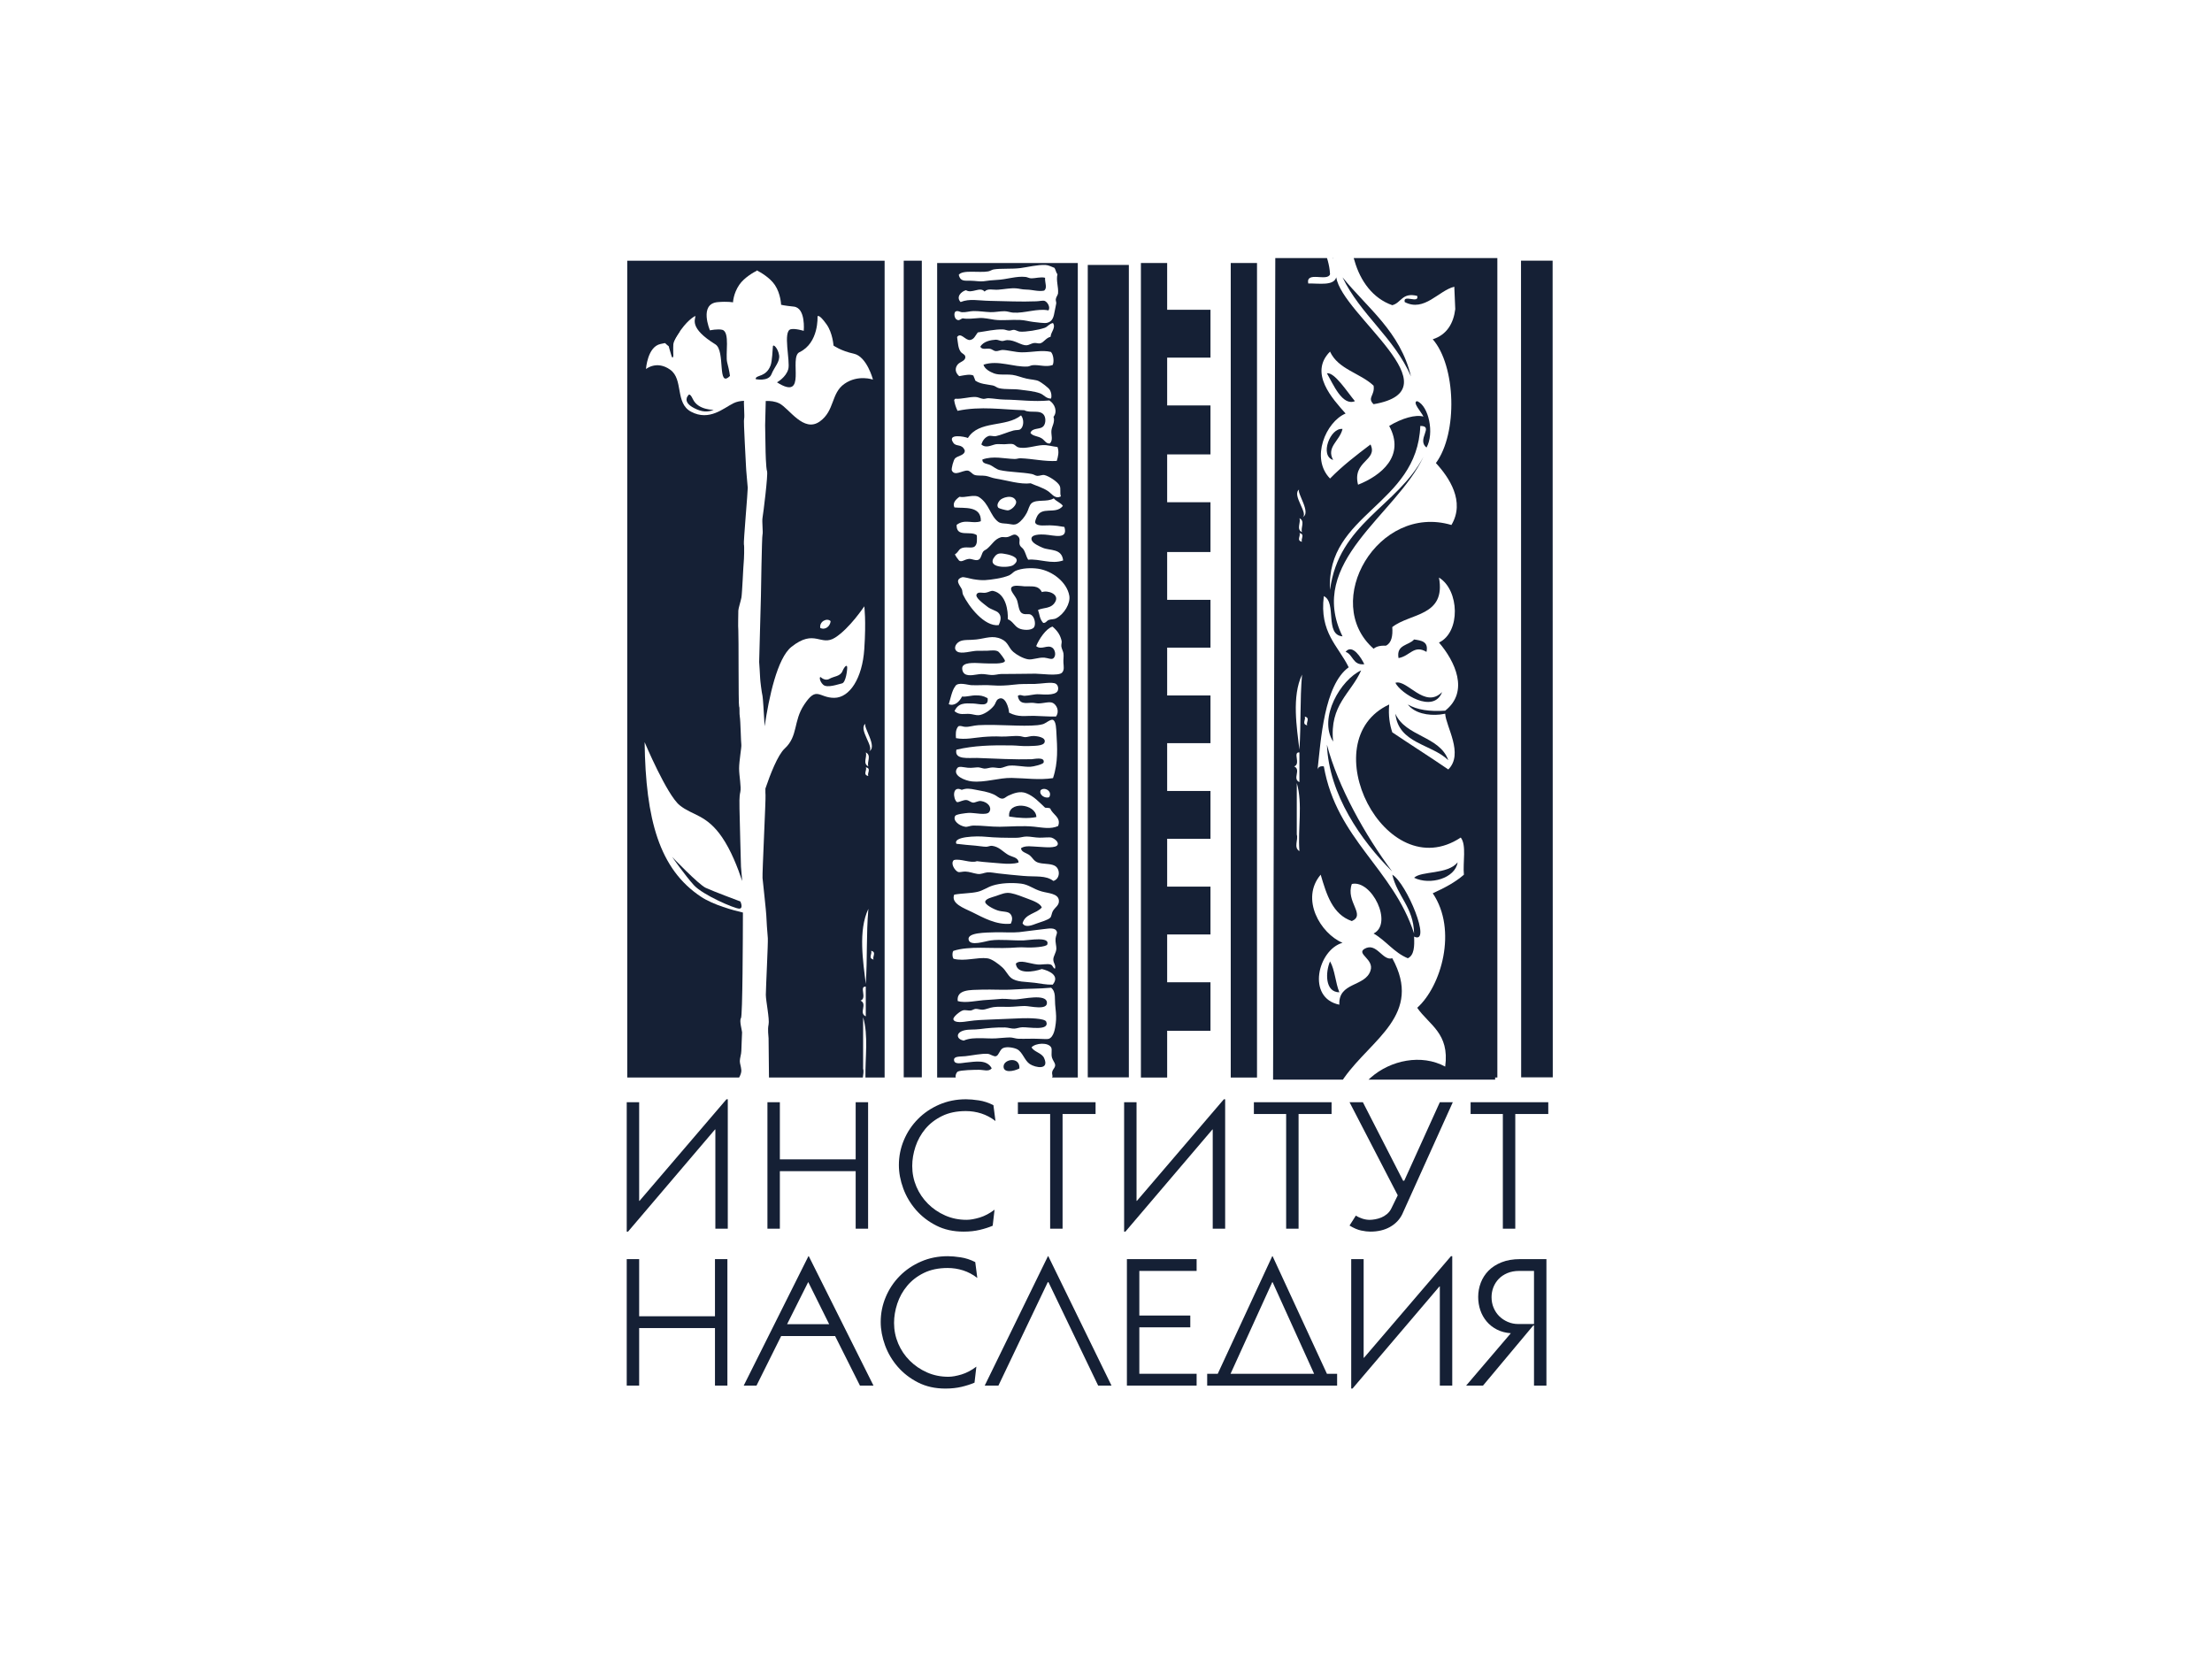 <?xml version="1.0" encoding="UTF-8"?> <svg xmlns="http://www.w3.org/2000/svg" width="120" height="90" viewBox="0 0 120 90" fill="none"> <path d="M34.674 65.146H34.694L39.411 59.635H39.482V66.656H38.808V61.275H38.787L34.07 66.815H34V59.795H34.674V65.146Z" fill="#152035"></path> <path d="M42.307 59.795V62.895H46.42V59.795H47.094V66.656H46.42V63.535H42.307V66.656H41.633V59.795H42.307Z" fill="#152035"></path> <path d="M54.004 60.815C53.763 60.629 53.505 60.492 53.234 60.405C52.963 60.319 52.683 60.275 52.395 60.275C51.898 60.275 51.467 60.365 51.102 60.545C50.736 60.725 50.435 60.959 50.196 61.245C49.959 61.532 49.781 61.852 49.664 62.205C49.547 62.559 49.488 62.908 49.488 63.255C49.488 63.648 49.564 64.022 49.714 64.375C49.865 64.729 50.075 65.038 50.343 65.305C50.611 65.572 50.922 65.784 51.278 65.94C51.633 66.097 52.019 66.175 52.435 66.175C52.636 66.175 52.874 66.133 53.149 66.051C53.424 65.967 53.691 65.825 53.954 65.625L53.853 66.495C53.651 66.582 53.419 66.657 53.154 66.72C52.889 66.784 52.596 66.815 52.274 66.815C51.718 66.815 51.223 66.706 50.79 66.485C50.358 66.265 49.991 65.982 49.689 65.635C49.388 65.288 49.158 64.9 49 64.47C48.843 64.04 48.764 63.618 48.764 63.205C48.764 62.732 48.855 62.28 49.036 61.85C49.216 61.42 49.469 61.039 49.795 60.71C50.12 60.38 50.505 60.119 50.951 59.925C51.397 59.732 51.882 59.635 52.404 59.635C52.599 59.635 52.83 59.655 53.099 59.695C53.366 59.735 53.632 59.822 53.893 59.955L54.004 60.815V60.815Z" fill="#152035"></path> <path d="M57.644 66.656H56.97V60.434H55.22V59.795H59.434V60.434H57.644V66.656Z" fill="#152035"></path> <path d="M61.657 65.146H61.677L66.394 59.635H66.464V66.656H65.79V61.275H65.771L61.053 66.815H60.983V59.795H61.657V65.146Z" fill="#152035"></path> <path d="M70.447 66.656H69.773V60.434H68.023V59.795H72.237V60.434H70.447V66.656Z" fill="#152035"></path> <path d="M75.827 64.845L73.212 59.795H73.936L76.118 64.055H76.179L78.11 59.795H78.814L76.069 65.875C75.928 66.162 75.708 66.391 75.409 66.561C75.111 66.73 74.754 66.815 74.339 66.815C74.198 66.815 74.032 66.796 73.841 66.755C73.65 66.715 73.44 66.625 73.212 66.485L73.555 65.945C73.668 66.019 73.791 66.075 73.921 66.115C74.052 66.156 74.181 66.176 74.309 66.176C74.395 66.176 74.495 66.165 74.606 66.145C74.716 66.125 74.824 66.094 74.932 66.051C75.039 66.007 75.142 65.945 75.239 65.865C75.336 65.785 75.415 65.685 75.475 65.566L75.827 64.845V64.845Z" fill="#152035"></path> <path d="M82.203 66.656H81.529V60.434H79.78V59.795H83.993V60.434H82.203V66.656Z" fill="#152035"></path> <path d="M34.674 68.307V71.407H38.787V68.307H39.461V75.167H38.787V72.047H34.674V75.167H34V68.307H34.674Z" fill="#152035"></path> <path d="M44.983 71.838L43.846 69.548L42.699 71.838H44.983V71.838ZM46.652 75.168L45.304 72.479H42.378L41.04 75.168H40.346L43.856 68.148H43.876L47.386 75.168H46.652Z" fill="#152035"></path> <path d="M53.018 69.328C52.776 69.141 52.52 69.005 52.248 68.918C51.977 68.831 51.697 68.788 51.408 68.788C50.912 68.788 50.481 68.878 50.116 69.058C49.75 69.238 49.449 69.472 49.211 69.759C48.973 70.045 48.795 70.365 48.678 70.718C48.561 71.072 48.502 71.422 48.502 71.769C48.502 72.161 48.578 72.535 48.728 72.888C48.879 73.242 49.089 73.552 49.357 73.818C49.625 74.085 49.937 74.297 50.292 74.454C50.647 74.611 51.033 74.689 51.449 74.689C51.651 74.689 51.888 74.646 52.163 74.564C52.438 74.48 52.705 74.339 52.968 74.139L52.867 75.009C52.666 75.095 52.433 75.171 52.168 75.234C51.903 75.297 51.61 75.329 51.288 75.329C50.731 75.329 50.237 75.219 49.805 74.999C49.372 74.779 49.005 74.495 48.703 74.148C48.402 73.802 48.172 73.414 48.014 72.984C47.857 72.553 47.778 72.132 47.778 71.719C47.778 71.245 47.869 70.794 48.05 70.364C48.231 69.933 48.483 69.553 48.809 69.223C49.134 68.893 49.52 68.632 49.966 68.438C50.411 68.244 50.896 68.148 51.418 68.148C51.613 68.148 51.844 68.168 52.113 68.209C52.381 68.249 52.646 68.335 52.907 68.468L53.018 69.328V69.328Z" fill="#152035"></path> <path d="M59.575 75.169L56.88 69.559H56.84L54.164 75.169H53.42L56.85 68.148H56.87L60.299 75.169H59.575Z" fill="#152035"></path> <path d="M61.134 75.167V68.307H64.916V68.947H61.808V71.367H64.573V72.007H61.808V74.527H64.916V75.167H61.134Z" fill="#152035"></path> <path d="M71.291 74.529L69.038 69.558H69.019L66.756 74.529H71.291ZM65.489 75.169V74.529H66.061L69.019 68.148H69.038L71.986 74.529H72.538V75.169H65.489V75.169Z" fill="#152035"></path> <path d="M73.977 73.659H73.996L78.714 68.148H78.784V75.169H78.11V69.788H78.09L73.373 75.329H73.303V68.308H73.977V73.659Z" fill="#152035"></path> <path d="M82.415 68.947C82.173 68.947 81.959 68.987 81.77 69.067C81.583 69.147 81.427 69.252 81.303 69.382C81.179 69.512 81.083 69.662 81.016 69.832C80.95 70.002 80.916 70.181 80.916 70.367C80.916 70.574 80.952 70.766 81.026 70.942C81.1 71.119 81.203 71.272 81.333 71.403C81.464 71.532 81.618 71.635 81.796 71.712C81.973 71.789 82.166 71.828 82.374 71.828H83.219V68.947H82.415V68.947ZM83.893 75.167H83.219V71.907H83.179L80.453 75.167H79.538L81.962 72.327C81.68 72.307 81.429 72.241 81.207 72.127C80.986 72.014 80.8 71.867 80.649 71.687C80.498 71.507 80.384 71.304 80.307 71.077C80.23 70.85 80.191 70.61 80.191 70.357C80.191 70.09 80.238 69.834 80.332 69.587C80.427 69.34 80.567 69.122 80.754 68.931C80.942 68.742 81.179 68.59 81.464 68.477C81.749 68.364 82.082 68.307 82.465 68.307H83.893V75.167Z" fill="#152035"></path> <path d="M47.109 40.771C47.53 40.63 46.5 39.529 46.968 39.253C46.757 39.37 47.684 40.579 47.109 40.771ZM47.394 52.055C47.069 51.988 47.342 51.724 47.252 51.58C47.577 51.646 47.305 51.91 47.394 52.055ZM47.109 41.576C46.781 41.418 47.059 41.056 46.968 40.818C47.295 40.978 47.017 41.339 47.109 41.576ZM47.109 42.099C46.785 42.033 47.057 41.769 46.968 41.624C47.292 41.69 47.021 41.954 47.109 42.099ZM46.968 53.382C46.828 52.193 46.543 50.49 47.109 49.304C46.988 50.741 47.062 51.889 46.968 53.382ZM46.968 55.136C46.562 54.955 47.081 54.466 46.683 54.283C47.062 54.155 46.587 53.494 46.968 53.524V55.136V55.136ZM44.498 34.065C44.443 33.71 44.863 33.505 45.061 33.695C45.043 33.964 44.775 34.204 44.498 34.065ZM34.028 58.455H40.097C40.159 58.342 40.228 58.186 40.217 58.053C40.196 57.826 40.135 57.705 40.135 57.561C40.135 57.415 40.217 57.176 40.217 57.01C40.217 56.846 40.257 56.108 40.257 56.005C40.257 55.902 40.096 55.374 40.198 55.23C40.285 55.107 40.3 50.903 40.303 49.505C39.78 49.384 38.705 49.096 38.031 48.65C35.766 47.15 35.027 44.464 34.97 40.261C34.97 40.261 36.174 43.118 36.87 43.684C37.566 44.25 38.324 44.177 39.175 45.425C39.654 46.126 40.02 47.057 40.263 47.795C40.238 47.454 40.198 47.015 40.198 47.015C40.198 47.015 40.117 44.105 40.117 43.856C40.117 43.606 40.096 43.238 40.161 42.968C40.225 42.698 40.096 42.102 40.096 41.69C40.096 41.276 40.238 40.508 40.217 40.401C40.196 40.296 40.172 39.076 40.135 38.891C40.099 38.704 40.137 38.404 40.096 38.321C40.054 38.238 40.076 34.382 40.054 34.199C40.033 34.017 40.054 33.226 40.054 33.123C40.054 33.02 40.18 32.627 40.221 32.42C40.262 32.214 40.324 30.687 40.345 30.524C40.365 30.361 40.387 29.613 40.356 29.53C40.325 29.448 40.574 26.609 40.565 26.464C40.555 26.319 40.47 25.442 40.47 25.297C40.47 25.152 40.324 22.799 40.367 22.717C40.408 22.634 40.331 21.747 40.367 21.745C40.178 21.75 39.974 21.784 39.792 21.874C39.252 22.141 38.482 22.86 37.495 22.338C36.606 21.87 37.091 20.58 36.359 20.057C35.627 19.533 35.044 20.021 35.044 20.021C35.044 20.021 35.122 18.808 35.834 18.661L36.547 18.513C36.547 18.513 36.609 18.351 36.942 17.891C37.386 17.278 37.726 17.139 37.726 17.139C37.731 17.327 37.365 17.787 38.81 18.682C39.37 19.029 38.891 21.101 39.601 20.393C39.601 20.393 39.571 20.123 39.451 19.669C39.339 19.242 39.62 17.998 39.178 17.891C38.933 17.831 38.514 17.921 38.514 17.921C38.514 17.921 37.903 16.487 38.927 16.391C39.467 16.342 39.766 16.402 39.766 16.402C39.766 16.402 39.782 15.922 40.105 15.451C40.383 15.045 40.917 14.756 41.058 14.684V14.668C41.058 14.668 41.063 14.671 41.074 14.676C41.086 14.671 41.092 14.667 41.092 14.667V14.687C41.232 14.758 41.763 15.053 42.038 15.462C42.355 15.936 42.374 16.533 42.374 16.533C42.374 16.533 42.519 16.578 43.059 16.633C43.722 16.7 43.602 17.948 43.602 17.948C43.602 17.948 43.143 17.805 42.897 17.862C42.455 17.965 42.882 19.599 42.764 20.024C42.64 20.477 42.151 20.741 42.151 20.741C43.827 21.803 42.774 19.387 43.37 19.106C44.433 18.602 44.35 17.168 44.35 17.168C44.35 17.168 44.406 16.983 44.843 17.6C45.173 18.065 45.217 18.745 45.217 18.745C45.217 18.745 45.608 19.034 46.32 19.188C47.031 19.342 47.358 20.593 47.358 20.593C47.358 20.593 46.549 20.306 45.811 20.822C45.073 21.337 45.291 22.279 44.475 22.863C43.596 23.492 42.82 22.16 42.283 21.887C42.046 21.767 41.773 21.743 41.541 21.754C41.529 22.228 41.508 23.01 41.508 23.068C41.508 23.15 41.529 24.141 41.529 24.285C41.529 24.429 41.55 25.4 41.612 25.566C41.674 25.73 41.404 27.898 41.367 28.084C41.329 28.269 41.404 28.909 41.367 28.992C41.329 29.074 41.28 32.336 41.28 32.336L41.184 35.913C41.184 35.913 41.238 36.691 41.238 36.795C41.238 36.898 41.321 37.579 41.367 37.761C41.386 37.84 41.435 38.58 41.481 39.4C41.715 37.836 42.164 35.706 42.936 35.092C44.201 34.086 44.517 35.092 45.307 34.589C46.097 34.086 46.887 32.892 46.887 32.892C46.887 32.892 46.993 33.646 46.887 35.218C46.782 36.788 46.097 37.857 45.254 37.857C44.411 37.857 44.313 37.189 43.622 38.234C43.026 39.133 43.305 39.931 42.568 40.61C42.19 40.959 41.779 42.025 41.523 42.779C41.521 42.941 41.523 43.078 41.529 43.133C41.55 43.318 41.346 47.404 41.367 47.63C41.388 47.858 41.571 49.511 41.571 49.656C41.571 49.8 41.632 50.688 41.654 50.895C41.674 51.101 41.546 53.634 41.546 53.965C41.546 54.295 41.757 55.292 41.695 55.581C41.632 55.871 41.695 56.201 41.695 56.324C41.695 56.429 41.711 57.981 41.717 58.455H46.808C46.825 58.293 46.871 58.121 46.824 57.98V57.032V55.183C47.118 56.189 46.931 57.357 46.95 58.455H47.99V14.143H34.028V58.455V58.455Z" fill="#152035"></path> <path d="M73.438 14C73.45 14.049 73.468 14.095 73.482 14.143C73.796 15.247 74.477 16.189 75.53 16.556C76.024 16.432 76.057 15.848 76.883 16.052C77.004 16.508 76.087 15.932 76.207 16.388C77.269 16.94 78.037 15.768 78.895 15.553L78.947 16.771C78.853 17.538 78.491 18.163 77.726 18.405C78.981 19.846 79.096 23.493 77.897 25.121C78.61 25.891 79.5 27.205 78.739 28.48C74.757 27.299 71.641 32.659 74.518 35.194C74.668 35.064 74.898 35.014 75.193 35.027C75.488 34.873 75.565 34.502 75.53 34.019C76.502 33.251 78.449 33.45 78.064 31.333C79.18 32.013 79.242 34.303 78.064 34.858C78.934 35.871 79.718 37.515 78.401 38.554C77.555 38.612 76.87 38.508 76.375 38.218C76.745 38.699 77.476 38.831 78.115 38.764C78.163 38.758 78.208 38.75 78.255 38.742C78.304 38.735 78.354 38.729 78.401 38.719C78.439 39.416 79.423 40.889 78.57 41.743C77.57 41.059 76.538 40.407 75.53 39.728C75.391 39.309 75.311 38.828 75.363 38.218C71.143 40.179 75.149 48.149 79.245 45.436C79.568 45.843 79.351 46.786 79.416 47.452C78.938 47.871 78.345 48.178 77.726 48.459C79.082 50.46 78.181 53.51 76.883 54.672C77.522 55.601 78.649 56.047 78.401 57.862C77.115 57.165 75.443 57.511 74.367 58.456C74.325 58.492 74.283 58.53 74.242 58.569H81.111L81.111 58.456H81.231V14.143H81.23L81.231 14H73.438Z" fill="#152035"></path> <path d="M72.337 14H72.316C72.317 14.013 72.32 14.024 72.322 14.037C72.328 14.026 72.331 14.011 72.337 14Z" fill="#152035"></path> <path d="M70.635 28.065C71.055 27.924 70.025 26.824 70.493 26.547C70.282 26.664 71.209 27.873 70.635 28.065ZM70.635 28.87C70.307 28.712 70.584 28.35 70.493 28.112C70.82 28.271 70.543 28.633 70.635 28.87ZM70.493 40.676C70.353 39.486 70.068 37.784 70.635 36.598C70.514 38.035 70.587 39.183 70.493 40.676ZM70.493 40.818V42.43C70.087 42.249 70.607 41.76 70.208 41.577C70.587 41.449 70.113 40.788 70.493 40.818V40.818ZM70.493 46.175C70.163 45.969 70.443 45.559 70.35 45.274V44.326V42.477C70.683 43.615 70.397 44.959 70.493 46.175ZM70.635 29.392C70.31 29.326 70.582 29.063 70.493 28.918C70.817 28.983 70.546 29.248 70.635 29.392ZM70.919 39.349C70.595 39.282 70.867 39.018 70.778 38.874C71.103 38.941 70.831 39.204 70.919 39.349ZM75.531 51.985C74.995 52.149 74.677 51.081 74.011 51.481C73.583 51.757 74.559 52.042 74.349 52.656C74.061 53.549 72.596 53.264 72.659 54.504C70.86 54.136 71.496 51.527 72.831 51.146C71.635 50.642 70.529 48.766 71.647 47.451C71.965 48.537 72.295 49.609 73.337 49.968C74.111 49.623 72.987 48.925 73.337 47.955C74.419 47.713 75.589 50.107 74.517 50.642C75.195 51.032 75.619 51.673 76.374 51.985C76.719 51.825 76.739 51.34 76.713 50.811C77.701 51.278 76.308 47.91 75.531 47.451C75.805 48.634 76.686 49.214 76.713 50.642C75.576 47.126 72.51 45.53 71.817 41.575C71.621 41.548 71.516 41.61 71.478 41.743C71.654 40.183 71.828 37.164 73.166 36.2C72.596 35.034 71.57 34.321 71.817 32.339C72.537 32.687 71.845 34.438 72.831 34.522C70.847 30.476 75.735 27.951 77.221 24.783C75.812 27.468 72.62 28.382 72.154 32.004C71.927 27.859 76.883 27.414 77.051 23.107C77.821 23.104 76.83 23.841 77.387 24.28C77.819 23.511 77.513 22.033 76.883 21.762C76.585 21.802 77.134 22.387 77.221 22.6C76.803 22.476 76.052 22.686 75.363 23.107C76.252 24.742 74.914 25.804 73.674 26.296C73.342 25 74.771 24.99 74.349 24.112C73.581 24.694 72.82 25.277 72.154 25.96C71.08 24.862 71.927 22.883 72.998 22.433C72.296 21.641 70.991 20.241 72.154 19.074C72.593 20.039 73.799 20.239 74.517 20.923C74.601 21.45 74.149 21.576 74.517 21.928C79.062 21.148 72.795 17.078 72.492 15.045C72.347 15.518 71.578 15.368 70.971 15.379C70.833 14.684 72.013 15.298 72.154 14.878C72.141 14.607 72.093 14.368 72.032 14.143C72.018 14.095 72.004 14.047 71.989 14H69.184L69.064 58.569H72.851C72.877 58.531 72.904 58.493 72.93 58.456C74.415 56.365 77.203 55.034 75.531 51.985V51.985Z" fill="#152035"></path> <path d="M77.387 35.364C77.505 34.798 77.106 34.748 76.713 34.691C76.428 35.025 75.738 34.955 75.869 35.7C76.5 35.592 76.699 34.958 77.387 35.364Z" fill="#152035"></path> <path d="M75.699 37.042C75.98 37.62 77.769 38.752 78.234 37.545C77.288 38.488 76.334 36.833 75.699 37.042Z" fill="#152035"></path> <path d="M78.569 41.239C78.095 39.921 76.249 39.966 75.699 38.719C75.866 40.344 77.657 40.354 78.569 41.239Z" fill="#152035"></path> <path d="M72.322 24.952C71.935 24.245 72.68 23.925 72.831 23.271C72.166 23.184 71.575 24.732 72.322 24.952Z" fill="#152035"></path> <path d="M71.985 20.251C72.328 20.851 72.822 22.042 73.504 21.763C73.092 21.273 72.4 20.179 71.985 20.251Z" fill="#152035"></path> <path d="M72.831 15.045C73.817 17.087 75.627 18.31 76.545 20.418C75.955 17.981 74.188 16.718 72.831 15.045Z" fill="#152035"></path> <path d="M72.998 35.362C73.413 35.507 73.377 36.104 74.012 36.034C73.867 35.718 73.367 34.897 72.998 35.362Z" fill="#152035"></path> <path d="M72.322 40.23C72.115 38.235 73.294 37.617 73.842 36.369C72.747 36.862 71.499 38.943 72.322 40.23Z" fill="#152035"></path> <path d="M75.531 47.285C74.069 45.337 72.578 42.667 71.985 40.4C72.095 43.098 73.835 45.606 75.531 47.285Z" fill="#152035"></path> <path d="M72.66 53.832C72.446 53.32 72.421 52.614 72.154 52.154C71.907 52.721 71.862 53.826 72.66 53.832Z" fill="#152035"></path> <path d="M79.076 46.781C78.531 47.455 77.118 47.233 76.713 47.618C77.588 48.042 78.946 47.644 79.076 46.781Z" fill="#152035"></path> <path d="M63.318 14.268H61.894V58.456H63.318V55.919H65.668V53.288H63.318V50.694H65.668V48.099H63.318V45.504H65.668V42.91H63.318V40.316H65.668V37.729H63.318V35.134H65.668V32.541H63.318V29.947H65.668V27.246H63.318V24.651H65.668V21.995H63.318V19.401H65.668V16.805H63.318V14.268Z" fill="#152035"></path> <path d="M66.767 16.805V19.401V21.995V24.651V27.246V29.947V32.541V35.134V37.729V40.316V42.91V45.504V48.099V50.694V53.288V55.919V58.456H68.192V14.268H66.767V16.805Z" fill="#152035"></path> <path d="M51.817 37.24C51.82 37.236 51.818 37.23 51.821 37.226C51.967 36.979 52.503 37.161 52.696 37.17C53.059 37.19 53.442 37.146 53.863 37.182C54.218 37.209 54.582 37.193 55.002 37.143C55.397 37.092 55.69 37.111 56.14 37.103C56.46 37.099 57.098 36.971 57.286 37.099C57.421 37.191 57.434 37.4 57.363 37.506C57.2 37.743 56.567 37.67 56.361 37.663C56.102 37.65 55.837 37.74 55.585 37.747C55.453 37.75 55.326 37.649 55.216 37.756C55.3 38.224 55.649 38.135 55.949 38.126C56.083 38.12 56.228 38.164 56.346 38.16C56.632 38.156 56.937 38.041 57.119 38.135C57.317 38.237 57.495 38.572 57.288 38.871C56.889 38.881 56.503 38.843 56.078 38.834C55.643 38.824 55.253 38.928 54.742 38.661C54.735 38.419 54.533 37.693 54.147 37.928C54.033 37.996 54.007 38.176 53.929 38.273C53.741 38.519 53.374 38.779 53.089 38.799C52.938 38.809 52.749 38.738 52.59 38.729C52.309 38.711 52.063 38.814 51.781 38.581C51.987 38.125 52.342 38.147 52.796 38.165C53.14 38.179 53.652 38.373 53.577 37.875C53.308 37.729 53.156 37.727 52.951 37.725C52.701 37.716 52.425 37.815 52.19 37.787C52.044 38.077 51.775 38.325 51.47 38.203C51.544 37.984 51.643 37.445 51.817 37.24V37.24ZM51.726 24.033C51.334 23.494 52.348 23.685 52.509 23.761C53.112 22.785 54.564 23.202 55.392 22.534C55.568 22.76 55.539 23.157 55.352 23.288C55.273 23.346 55.119 23.318 54.98 23.355C54.693 23.429 54.277 23.612 54.034 23.658C53.887 23.687 53.742 23.611 53.625 23.656C53.404 23.741 53.3 23.928 53.238 24.11C53.486 24.337 53.771 24.149 54.023 24.1C54.14 24.079 54.335 24.106 54.494 24.1C54.666 24.092 54.848 24.063 54.962 24.096C55.06 24.125 55.138 24.237 55.233 24.264C55.628 24.376 56.158 24.164 56.576 24.146C56.841 24.135 57.093 24.222 57.37 24.25C57.466 24.529 57.398 24.769 57.329 25.005C56.676 25.045 56.025 24.885 55.367 24.861C55.259 24.856 55.151 24.905 55.041 24.9C54.483 24.887 53.885 24.715 53.294 24.928C53.275 25.166 53.562 25.148 53.731 25.233C53.904 25.318 54.05 25.462 54.239 25.502C54.754 25.618 55.449 25.612 55.977 25.715C56.089 25.737 56.167 25.807 56.267 25.815C56.401 25.823 56.535 25.748 56.653 25.771C56.87 25.811 57.373 26.122 57.485 26.349C57.566 26.517 57.484 26.726 57.552 26.927C57.245 27.098 57.066 26.789 56.863 26.649C56.569 26.446 56.198 26.352 55.913 26.218C55.356 26.293 54.642 26.061 54.004 25.959C53.815 25.93 53.64 25.843 53.48 25.817C53.281 25.785 53.014 25.822 52.86 25.761C52.73 25.71 52.631 25.54 52.492 25.529C52.211 25.508 51.792 25.856 51.635 25.52C51.599 25.436 51.725 24.943 51.817 24.861C51.98 24.711 52.339 24.707 52.34 24.444C52.192 24.058 51.885 24.25 51.726 24.033V24.033ZM51.821 21.632C52.206 21.656 52.546 21.529 52.91 21.535C53.059 21.535 53.2 21.626 53.345 21.639C53.438 21.645 53.537 21.597 53.63 21.603C53.927 21.617 54.205 21.674 54.505 21.678C55.285 21.686 56.066 21.807 56.926 21.724C57.223 21.908 57.383 22.328 57.153 22.612C57.248 22.899 57.06 23.123 57.038 23.366C57.017 23.602 57.141 23.867 56.959 24.056C56.763 24.092 56.672 23.889 56.53 23.793C56.323 23.647 56.016 23.671 55.9 23.482C56 23.211 56.362 23.299 56.55 23.17C56.731 23.053 56.753 22.706 56.644 22.531C56.436 22.196 55.896 22.437 55.567 22.254C54.395 22.224 53.21 22.02 51.946 22.287C51.86 22.112 51.788 21.898 51.763 21.704C51.773 21.677 51.795 21.654 51.821 21.632V21.632ZM53.718 18.924C53.822 18.944 53.915 19.044 54.024 19.048C54.138 19.057 54.26 18.989 54.377 18.985C54.662 18.985 55.075 19.11 55.434 19.113C55.993 19.116 56.529 18.974 57.011 19.092C57.154 19.239 57.191 19.623 57.109 19.8C56.744 19.935 56.379 19.777 56.023 19.811C55.934 19.816 55.844 19.877 55.751 19.883C55.006 19.933 54.152 19.515 53.353 19.785C53.42 20.022 53.71 20.175 53.927 20.257C54.217 20.361 54.542 20.293 54.925 20.337C55.159 20.366 55.428 20.483 55.686 20.539C55.943 20.598 56.186 20.595 56.36 20.68C56.478 20.74 56.887 21.023 56.962 21.169C57.025 21.285 57.069 21.47 57.017 21.623C56.743 21.625 56.647 21.423 56.423 21.338C56.106 21.223 55.714 21.191 55.351 21.142C54.968 21.086 54.561 21.141 54.199 21.06C54.074 21.034 53.986 20.934 53.86 20.911C53.519 20.843 53.176 20.838 52.905 20.643C52.883 20.539 52.834 20.473 52.807 20.374C52.626 20.281 52.323 20.356 52.036 20.406C51.811 20.21 51.795 19.972 51.952 19.776C52.075 19.619 52.406 19.581 52.365 19.34C52.344 19.215 52.195 19.194 52.112 19.077C51.977 18.883 51.974 18.636 51.922 18.283C52.124 18.005 52.37 18.475 52.621 18.444C52.851 18.412 52.908 18.203 53.044 18.034C53.505 17.971 53.964 17.858 54.411 17.871C54.533 17.874 54.643 17.941 54.761 17.938C54.842 17.936 54.928 17.888 55.013 17.894C55.116 17.903 55.234 17.987 55.34 17.991C55.657 18.013 56.321 17.906 56.675 17.784C56.842 17.725 56.907 17.569 57.122 17.523C57.296 17.776 57.007 18.007 56.994 18.27C56.736 18.332 56.641 18.565 56.437 18.624C56.337 18.652 56.221 18.592 56.096 18.607C55.954 18.627 55.827 18.72 55.703 18.731C55.4 18.752 55.067 18.441 54.643 18.451C54.557 18.45 54.455 18.5 54.368 18.5C54.246 18.495 54.138 18.425 54.021 18.429C53.771 18.443 53.35 18.509 53.181 18.811C53.285 18.998 53.522 18.884 53.718 18.924V18.924ZM51.833 16.901C51.977 16.833 52.067 16.932 52.194 16.937C52.399 16.95 52.602 16.88 52.804 16.875C53.114 16.87 53.418 16.923 53.734 16.934C53.988 16.942 54.242 16.88 54.498 16.883C54.658 16.884 54.806 16.95 54.967 16.961C55.596 17 56.292 16.715 56.879 16.84C56.999 16.666 56.819 16.374 56.671 16.324C56.575 16.29 56.399 16.34 56.212 16.346C55.358 16.38 54.589 16.337 53.722 16.322C53.056 16.31 52.605 16.188 52.113 16.385C51.846 16.112 52.147 15.809 52.404 15.743C52.724 15.948 53.168 15.527 53.413 15.817C53.592 15.629 53.848 15.736 54.147 15.716C54.475 15.692 54.819 15.62 55.113 15.642C55.301 15.653 55.407 15.705 55.685 15.71C56.002 15.714 56.334 15.83 56.64 15.766C56.835 15.625 56.675 15.343 56.695 15.069C56.456 15.007 56.199 15.103 55.928 15.098C55.829 15.094 55.738 15.037 55.64 15.024C55.134 14.965 54.611 15.165 54.065 15.186C53.835 15.194 53.618 15.223 53.355 15.259C53.16 15.286 52.898 15.23 52.66 15.23C52.301 15.226 52.103 15.27 52.011 14.912C52.213 14.62 53.122 14.811 53.609 14.723C53.717 14.703 53.814 14.631 53.905 14.617C54.282 14.552 54.876 14.604 55.36 14.543C55.74 14.495 56.294 14.351 56.725 14.375C56.894 14.384 57.047 14.476 57.204 14.531C57.273 14.629 57.287 14.792 57.367 14.873C57.282 15.229 57.43 15.561 57.398 15.918C57.389 16.004 57.289 16.116 57.276 16.236C57.268 16.317 57.311 16.397 57.3 16.463C57.284 16.585 57.239 16.743 57.217 16.88C57.165 17.173 57.111 17.448 56.795 17.515C56.64 17.546 56.223 17.482 56.047 17.464C55.824 17.438 55.596 17.368 55.342 17.358C54.873 17.334 54.385 17.402 53.956 17.347C53.657 17.306 53.408 17.237 53.129 17.253C52.814 17.27 52.525 17.322 52.229 17.27C52.134 17.287 52.032 17.415 51.929 17.35C51.788 17.314 51.721 17.006 51.833 16.901V16.901ZM54.228 27.156C54.368 26.983 54.951 26.799 55.111 27.163C55.207 27.377 54.836 27.702 54.658 27.688C54.568 27.685 54.199 27.586 54.163 27.549C54.058 27.429 54.136 27.27 54.228 27.156ZM57.66 27.446C57.26 27.955 56.491 27.405 56.225 28.088C56.206 28.137 56.129 28.295 56.168 28.372C56.278 28.575 56.775 28.489 56.956 28.499C57.266 28.51 57.487 28.54 57.743 28.587C57.955 29.299 57.176 29.035 56.684 29.001C56.487 28.987 55.835 28.967 55.975 29.315C56.047 29.487 56.372 29.631 56.565 29.716C56.957 29.884 57.601 29.735 57.675 30.403C57.026 30.628 56.414 30.303 55.776 30.363C55.662 30.177 55.641 29.974 55.51 29.784C55.462 29.72 55.362 29.662 55.327 29.575C55.246 29.383 55.42 29.22 55.166 29.043C55.001 28.927 54.883 29.077 54.669 29.132C54.548 29.166 54.399 29.115 54.307 29.143C53.959 29.247 53.851 29.506 53.561 29.761C53.488 29.824 53.395 29.855 53.35 29.909C53.259 30.011 53.233 30.26 53.121 30.343C52.96 30.462 52.736 30.303 52.562 30.321C52.312 30.349 52.182 30.512 52.032 30.413C51.934 30.299 51.855 30.183 51.802 30.073C51.978 29.97 51.985 29.847 52.113 29.767C52.366 29.612 52.718 29.783 52.88 29.642C53.034 29.511 52.996 29.248 52.994 29.037C52.646 28.765 51.876 29.186 51.896 28.474C52.355 28.127 52.763 28.442 53.21 28.276C53.237 27.413 52.286 27.585 51.778 27.529C51.675 27.322 51.795 27.132 52.052 26.95C52.333 27.024 52.849 26.796 53.117 26.971C53.66 27.322 53.722 27.982 54.147 28.303C54.271 28.398 54.408 28.391 54.614 28.409C54.846 28.427 55.011 28.516 55.207 28.396C55.412 28.271 55.587 28.034 55.697 27.832C55.798 27.656 55.825 27.413 55.969 27.294C56.241 27.074 56.817 27.254 57.166 27.035C57.318 27.219 57.559 27.275 57.66 27.446V27.446ZM53.981 30.168C54.144 29.974 54.33 30.014 54.606 30.066C54.871 30.118 55.447 30.292 54.979 30.65C54.755 30.824 53.424 30.837 53.981 30.168ZM57.293 33.544C57.164 33.609 57.003 33.586 56.886 33.636C56.774 33.683 56.738 33.808 56.592 33.791C56.388 33.568 56.404 33.327 56.309 33.095C56.589 32.944 57.043 33.052 57.259 32.626C57.458 32.233 56.855 32.006 56.522 32.12C56.314 31.724 55.961 31.827 55.59 31.809C55.377 31.796 54.968 31.711 54.868 31.875C54.77 32.045 55.078 32.306 55.17 32.552C55.244 32.747 55.258 33.128 55.416 33.249C55.598 33.39 55.794 33.251 55.953 33.363C56.15 33.502 56.196 33.898 56.09 34.035C55.945 34.223 55.462 34.19 55.262 34.08C55.02 33.952 54.941 33.695 54.672 33.592C54.695 33.174 54.592 32.224 53.893 32.06C53.75 32.028 53.663 32.122 53.482 32.153C53.286 32.186 53.072 32.081 52.984 32.235C52.882 32.412 53.31 32.712 53.574 32.921C53.744 33.055 54.043 33.13 54.149 33.229C54.349 33.412 54.296 33.666 54.176 33.913C53.407 34.005 52.556 32.909 52.24 32.254C52.209 32.181 52.208 32.029 52.181 31.971C52.07 31.743 51.77 31.462 52.189 31.317C52.291 31.285 52.632 31.395 52.797 31.421C53.334 31.51 53.539 31.477 54.081 31.392C54.304 31.355 54.582 31.29 54.768 31.201C54.895 31.137 54.976 31.021 55.091 30.969C55.444 30.816 55.939 30.799 56.313 30.852C57.088 30.967 57.88 31.579 58.009 32.317C58.082 32.73 57.732 33.32 57.293 33.544V33.544ZM57.614 36.491C57.43 36.69 56.451 36.545 56.172 36.547C55.49 36.559 54.895 36.558 54.295 36.565C54.149 36.569 53.966 36.631 53.773 36.618C53.596 36.608 53.423 36.561 53.228 36.566C52.978 36.573 52.544 36.721 52.325 36.55C52.204 36.459 52.17 36.241 52.224 36.15C52.374 35.889 53.047 35.979 53.366 35.985C53.702 35.993 54.465 36.045 54.519 35.858C54.537 35.801 54.228 35.394 54.156 35.347C54.014 35.255 53.772 35.29 53.574 35.301C53.391 35.312 53.206 35.299 53.024 35.304C52.696 35.31 52.161 35.496 51.926 35.347C51.72 35.217 51.815 34.94 52.038 34.81C52.256 34.68 52.592 34.737 52.969 34.691C53.489 34.629 53.854 34.45 54.328 34.67C54.706 34.842 54.7 35.13 54.971 35.365C55.164 35.531 55.503 35.722 55.771 35.767C56.012 35.807 56.329 35.655 56.654 35.677C56.834 35.69 57.054 35.805 57.155 35.704C57.318 35.545 57.225 35.238 57.097 35.146C56.823 34.943 56.51 35.287 56.212 35.053C56.36 34.682 56.741 34.099 57.099 33.992C57.403 34.255 57.525 34.48 57.592 34.768C57.609 34.855 57.567 34.95 57.577 35.065C57.592 35.198 57.681 35.341 57.692 35.447C57.715 35.609 57.678 35.781 57.691 35.96C57.703 36.163 57.748 36.348 57.614 36.491V36.491ZM57.113 49.43C57.051 49.547 57.042 49.715 56.982 49.778C56.867 49.908 56.44 50.027 56.241 50.098C55.986 50.193 55.617 50.35 55.473 50.087C55.617 49.561 56.221 49.575 56.517 49.229C56.438 49.014 56.073 48.873 55.763 48.759C55.476 48.652 55.111 48.502 54.841 48.454C54.539 48.399 54.347 48.501 54.01 48.615C53.822 48.677 53.455 48.755 53.447 48.926C53.438 49.068 53.855 49.303 54.125 49.391C54.385 49.475 54.667 49.429 54.803 49.572C54.911 49.691 54.954 49.872 54.832 50.11C54.043 50.194 53.316 49.766 52.733 49.48C52.292 49.265 51.576 49.018 51.764 48.534C52.184 48.456 52.645 48.47 53.031 48.381C53.324 48.316 53.553 48.136 53.851 48.041C54.276 47.906 54.862 47.873 55.396 47.937C55.82 47.99 56.047 48.231 56.513 48.361C56.87 48.463 57.409 48.468 57.444 48.846C57.471 49.119 57.241 49.208 57.113 49.43V49.43ZM57.307 51.475C57.289 51.697 57.146 51.865 57.142 52.041C57.139 52.265 57.288 52.338 57.234 52.549C57.13 52.539 57.122 52.364 56.999 52.327C56.81 52.264 56.509 52.351 56.26 52.321C55.826 52.272 55.332 52.04 55.109 52.277C55.166 52.875 56.064 52.725 56.521 52.569C56.898 52.657 57.523 52.92 57.108 53.417C56.757 53.427 56.446 53.356 56.133 53.316C55.648 53.252 55.149 53.29 54.849 53.048C54.669 52.901 54.566 52.648 54.372 52.476C54.167 52.291 53.811 52.021 53.57 51.989C53.013 51.915 52.342 52.17 51.733 52.014C51.658 51.934 51.65 51.667 51.721 51.584C52.587 51.304 53.771 51.47 54.803 51.42C55.106 51.408 55.319 51.377 55.619 51.397C55.978 51.421 56.763 51.375 56.815 51.237C56.976 50.794 55.833 51.007 55.531 51.017C54.994 51.035 54.262 50.945 53.747 51.017C53.452 51.056 52.617 51.355 52.546 50.973C52.472 50.584 53.479 50.593 54.014 50.576C54.349 50.565 54.932 50.606 55.289 50.568C55.699 50.521 56.226 50.446 56.639 50.401C56.903 50.372 57.236 50.303 57.33 50.534C57.371 50.631 57.283 50.738 57.263 50.919C57.244 51.105 57.315 51.337 57.307 51.475V51.475ZM57.275 55.51C57.243 55.783 57.174 56.25 56.898 56.355C56.831 56.381 56.557 56.364 56.347 56.355C55.999 56.338 55.594 56.364 55.244 56.351C55.111 56.351 54.923 56.276 54.783 56.281C54.535 56.285 54.266 56.317 54.01 56.332C53.748 56.344 53.51 56.326 53.272 56.322C52.891 56.318 52.59 56.32 52.283 56.45C51.881 56.385 51.817 56.009 52.331 55.891C52.582 55.833 52.834 55.87 53.155 55.828C53.541 55.775 54.081 55.727 54.524 55.739C54.697 55.744 54.87 55.812 55.037 55.802C55.162 55.795 55.314 55.732 55.464 55.728C55.798 55.714 56.963 55.946 56.757 55.424C56.68 55.237 55.781 55.226 55.428 55.24C54.854 55.262 54.382 55.282 53.819 55.306C53.394 55.324 52.955 55.335 52.532 55.4C52.271 55.439 51.788 55.517 51.721 55.303C51.683 55.179 52.067 54.865 52.235 54.813C52.38 54.772 52.529 54.841 52.678 54.815C52.757 54.803 52.831 54.741 52.921 54.733C53.033 54.722 53.16 54.778 53.299 54.776C53.489 54.767 53.688 54.662 53.896 54.636C54.114 54.602 54.454 54.623 54.73 54.622C55.033 54.616 55.336 54.577 55.586 54.575C55.884 54.573 56.855 54.837 56.794 54.368C56.735 53.904 55.527 54.194 55.106 54.218C54.874 54.231 54.614 54.173 54.341 54.187C54.072 54.205 53.803 54.234 53.54 54.246C53.01 54.269 52.384 54.441 51.955 54.305C51.883 53.664 52.646 53.708 53.251 53.688C53.833 53.669 54.438 53.72 55.085 53.674C55.711 53.629 56.367 53.647 57.025 53.583C57.305 53.829 57.198 54.165 57.256 54.653C57.297 55.023 57.308 55.234 57.275 55.51V55.51ZM52.997 46.718C53.438 46.781 53.833 46.792 54.286 46.838C54.618 46.869 54.989 46.879 55.257 46.79C55.245 46.501 54.902 46.498 54.683 46.368C54.381 46.185 54.194 45.93 53.811 45.885C53.716 45.876 53.607 45.933 53.508 45.936C53.339 45.937 53.125 45.894 52.913 45.876C52.569 45.845 52.277 45.827 51.885 45.775C51.68 45.379 52.976 45.345 53.447 45.392C54.02 45.446 54.532 45.453 55.18 45.448C55.34 45.448 55.516 45.38 55.7 45.381C55.909 45.382 56.158 45.44 56.397 45.443C56.645 45.446 56.925 45.405 57.059 45.445C57.142 45.467 57.441 45.645 57.378 45.821C57.302 46.033 56.636 45.953 56.392 45.942C55.988 45.928 55.637 45.849 55.393 46.011C55.391 46.231 55.689 46.264 55.867 46.405C56.014 46.527 56.085 46.71 56.291 46.786C56.574 46.891 56.967 46.832 57.217 46.965C57.525 47.127 57.526 47.676 57.146 47.791C56.721 47.471 56.211 47.579 55.5 47.517C55.052 47.481 54.557 47.427 54.161 47.383C53.931 47.358 53.737 47.309 53.569 47.324C53.37 47.345 53.234 47.443 53.016 47.408C52.812 47.378 52.583 47.285 52.364 47.281C52.229 47.279 52.051 47.33 51.986 47.308C51.816 47.249 51.539 46.849 51.745 46.659C52.096 46.559 52.667 46.849 52.997 46.718V46.718ZM52.173 42.849C52.435 42.758 52.579 42.773 52.955 42.849C53.285 42.917 53.535 42.935 53.92 43.102C54.071 43.167 54.181 43.3 54.331 43.322C54.491 43.349 54.561 43.219 54.745 43.145C54.989 43.035 55.336 42.899 55.669 43.03C56.095 43.2 56.352 43.495 56.695 43.816C56.79 43.833 56.864 43.81 56.976 43.858C57.089 44.189 57.586 44.334 57.402 44.812C56.993 44.992 56.583 44.898 56.096 44.847C55.49 44.785 54.847 44.843 54.233 44.851C53.773 44.857 53.258 44.778 52.797 44.786C52.642 44.789 52.483 44.871 52.367 44.853C52.034 44.804 51.669 44.512 51.819 44.261C51.871 44.168 52.386 44.112 52.521 44.101C52.849 44.073 53.539 44.27 53.674 44.038C53.819 43.802 53.598 43.514 53.229 43.457C53.055 43.429 52.903 43.561 52.767 43.54C52.674 43.524 52.546 43.421 52.463 43.406C52.256 43.371 52.052 43.531 51.914 43.515C51.697 43.342 51.645 42.593 52.173 42.849V42.849ZM56.92 43.245C56.699 43.341 56.349 43.118 56.453 42.87C56.657 42.67 57.11 42.915 56.92 43.245ZM54.886 42.202C54.187 42.188 53.447 42.465 52.723 42.391C52.367 42.356 51.628 42.071 51.933 41.667C52.023 41.549 52.235 41.621 52.503 41.65C52.722 41.672 52.947 41.623 53.073 41.628C53.172 41.634 53.329 41.694 53.406 41.696C53.533 41.702 53.686 41.639 53.828 41.634C53.985 41.63 54.141 41.675 54.262 41.666C54.413 41.655 54.584 41.549 54.772 41.535C55.126 41.506 55.522 41.608 55.89 41.598C56.058 41.591 56.588 41.464 56.615 41.366C56.699 41.041 56.096 41.18 55.968 41.187C55.041 41.213 54.035 41.156 52.999 41.118C52.559 41.106 51.755 41.235 51.885 40.669C52.825 40.448 53.771 40.42 54.881 40.438C55.201 40.442 55.45 40.489 55.817 40.473C56.067 40.459 56.596 40.482 56.668 40.271C56.761 39.983 56.226 39.934 56.098 39.927C55.902 39.919 55.746 39.991 55.618 39.99C55.512 39.986 55.41 39.941 55.305 39.933C54.997 39.906 54.648 39.97 54.314 39.958C53.968 39.94 53.651 39.954 53.322 39.981C52.894 40.015 52.361 40.141 51.862 40.044C51.849 39.861 51.823 39.592 51.989 39.401C52.137 39.349 52.216 39.427 52.367 39.432C52.577 39.443 52.825 39.353 53.083 39.34C54.135 39.282 55.429 39.427 56.282 39.341C56.37 39.332 56.52 39.305 56.586 39.283C56.713 39.247 56.993 39.009 57.114 39.049C57.301 39.113 57.297 39.579 57.311 39.781C57.355 40.536 57.415 41.355 57.125 42.213C56.356 42.328 55.653 42.215 54.886 42.202V42.202ZM50.84 58.456H51.848C51.813 58.34 51.885 58.18 51.958 58.135C52.099 58.049 52.88 58.036 53.093 58.036C53.365 58.032 53.643 58.157 53.801 57.955C53.536 57.466 52.941 57.589 52.4 57.643C52.175 57.666 51.795 57.763 51.758 57.53C51.715 57.281 52.089 57.329 52.377 57.297C52.767 57.253 53.253 57.146 53.585 57.17C53.725 57.178 53.915 57.34 54.04 57.296C54.19 57.246 54.236 56.935 54.419 56.856C54.629 56.762 55.018 56.837 55.181 56.922C55.479 57.078 55.583 57.539 55.867 57.724C56.174 57.925 56.941 58.067 56.644 57.403C56.52 57.117 56.098 57.074 55.961 56.817C56.179 56.579 56.87 56.532 57.027 56.826C57.089 56.947 57.011 57.174 57.07 57.379C57.109 57.514 57.226 57.654 57.239 57.75C57.264 57.911 57.119 57.993 57.086 58.135C57.046 58.297 57.146 58.385 57.067 58.456H58.47V14.268H50.84V58.456V58.456Z" fill="#152035"></path> <path d="M54.443 57.851C54.432 58.222 54.99 58.125 55.302 57.963C55.345 57.306 54.455 57.444 54.443 57.851Z" fill="#152035"></path> <path d="M56.223 44.324C56.203 43.588 54.643 43.429 54.747 44.298C55.27 44.378 55.786 44.416 56.223 44.324Z" fill="#152035"></path> <path d="M49.027 58.445H50.008V14.143H49.027V58.445Z" fill="#152035"></path> <path d="M59.011 58.446H61.24V14.373H59.011V58.446Z" fill="#152035"></path> <path d="M84.229 14.141H82.514L82.522 58.445H84.237L84.229 14.141Z" fill="#152035"></path> <path d="M37.336 21.45C37.336 21.45 36.985 21.793 37.656 22.139C38.09 22.362 38.376 22.362 38.71 22.242C38.768 22.22 37.878 22.279 37.584 21.646C37.408 21.268 37.336 21.45 37.336 21.45V21.45Z" fill="#152035"></path> <path d="M40.163 48.903C40.163 48.903 40.349 49.293 40.101 49.293C39.853 49.293 38.128 48.554 37.642 48.019C37.157 47.485 36.464 46.488 36.464 46.488C36.464 46.488 37.89 47.978 38.282 48.163C38.675 48.348 40.163 48.903 40.163 48.903Z" fill="#152035"></path> <path d="M40.995 20.568C40.995 20.568 41.689 20.715 41.851 20.304C42.014 19.893 42.324 19.629 42.265 19.262C42.206 18.895 41.945 18.633 41.929 18.795C41.915 18.957 41.889 19.596 41.805 19.821C41.551 20.496 40.981 20.318 40.995 20.568V20.568Z" fill="#152035"></path> <path d="M36.882 17.975C36.882 17.975 36.543 18.458 36.528 18.678C36.514 18.899 36.528 19.295 36.528 19.295C36.528 19.295 36.499 19.53 36.425 19.295C36.351 19.06 36.277 18.781 36.277 18.781C36.277 18.781 35.993 18.586 36.034 18.488C36.128 18.259 36.882 17.975 36.882 17.975V17.975Z" fill="#152035"></path> <path d="M44.531 36.74C44.531 36.74 44.758 36.966 44.996 36.826C45.234 36.686 45.581 36.698 45.699 36.418C45.819 36.138 45.948 36.041 45.959 36.192C45.97 36.342 45.884 37.031 45.678 37.074C45.472 37.117 44.877 37.343 44.66 37.149C44.444 36.955 44.44 36.673 44.531 36.74V36.74Z" fill="#152035"></path> </svg> 